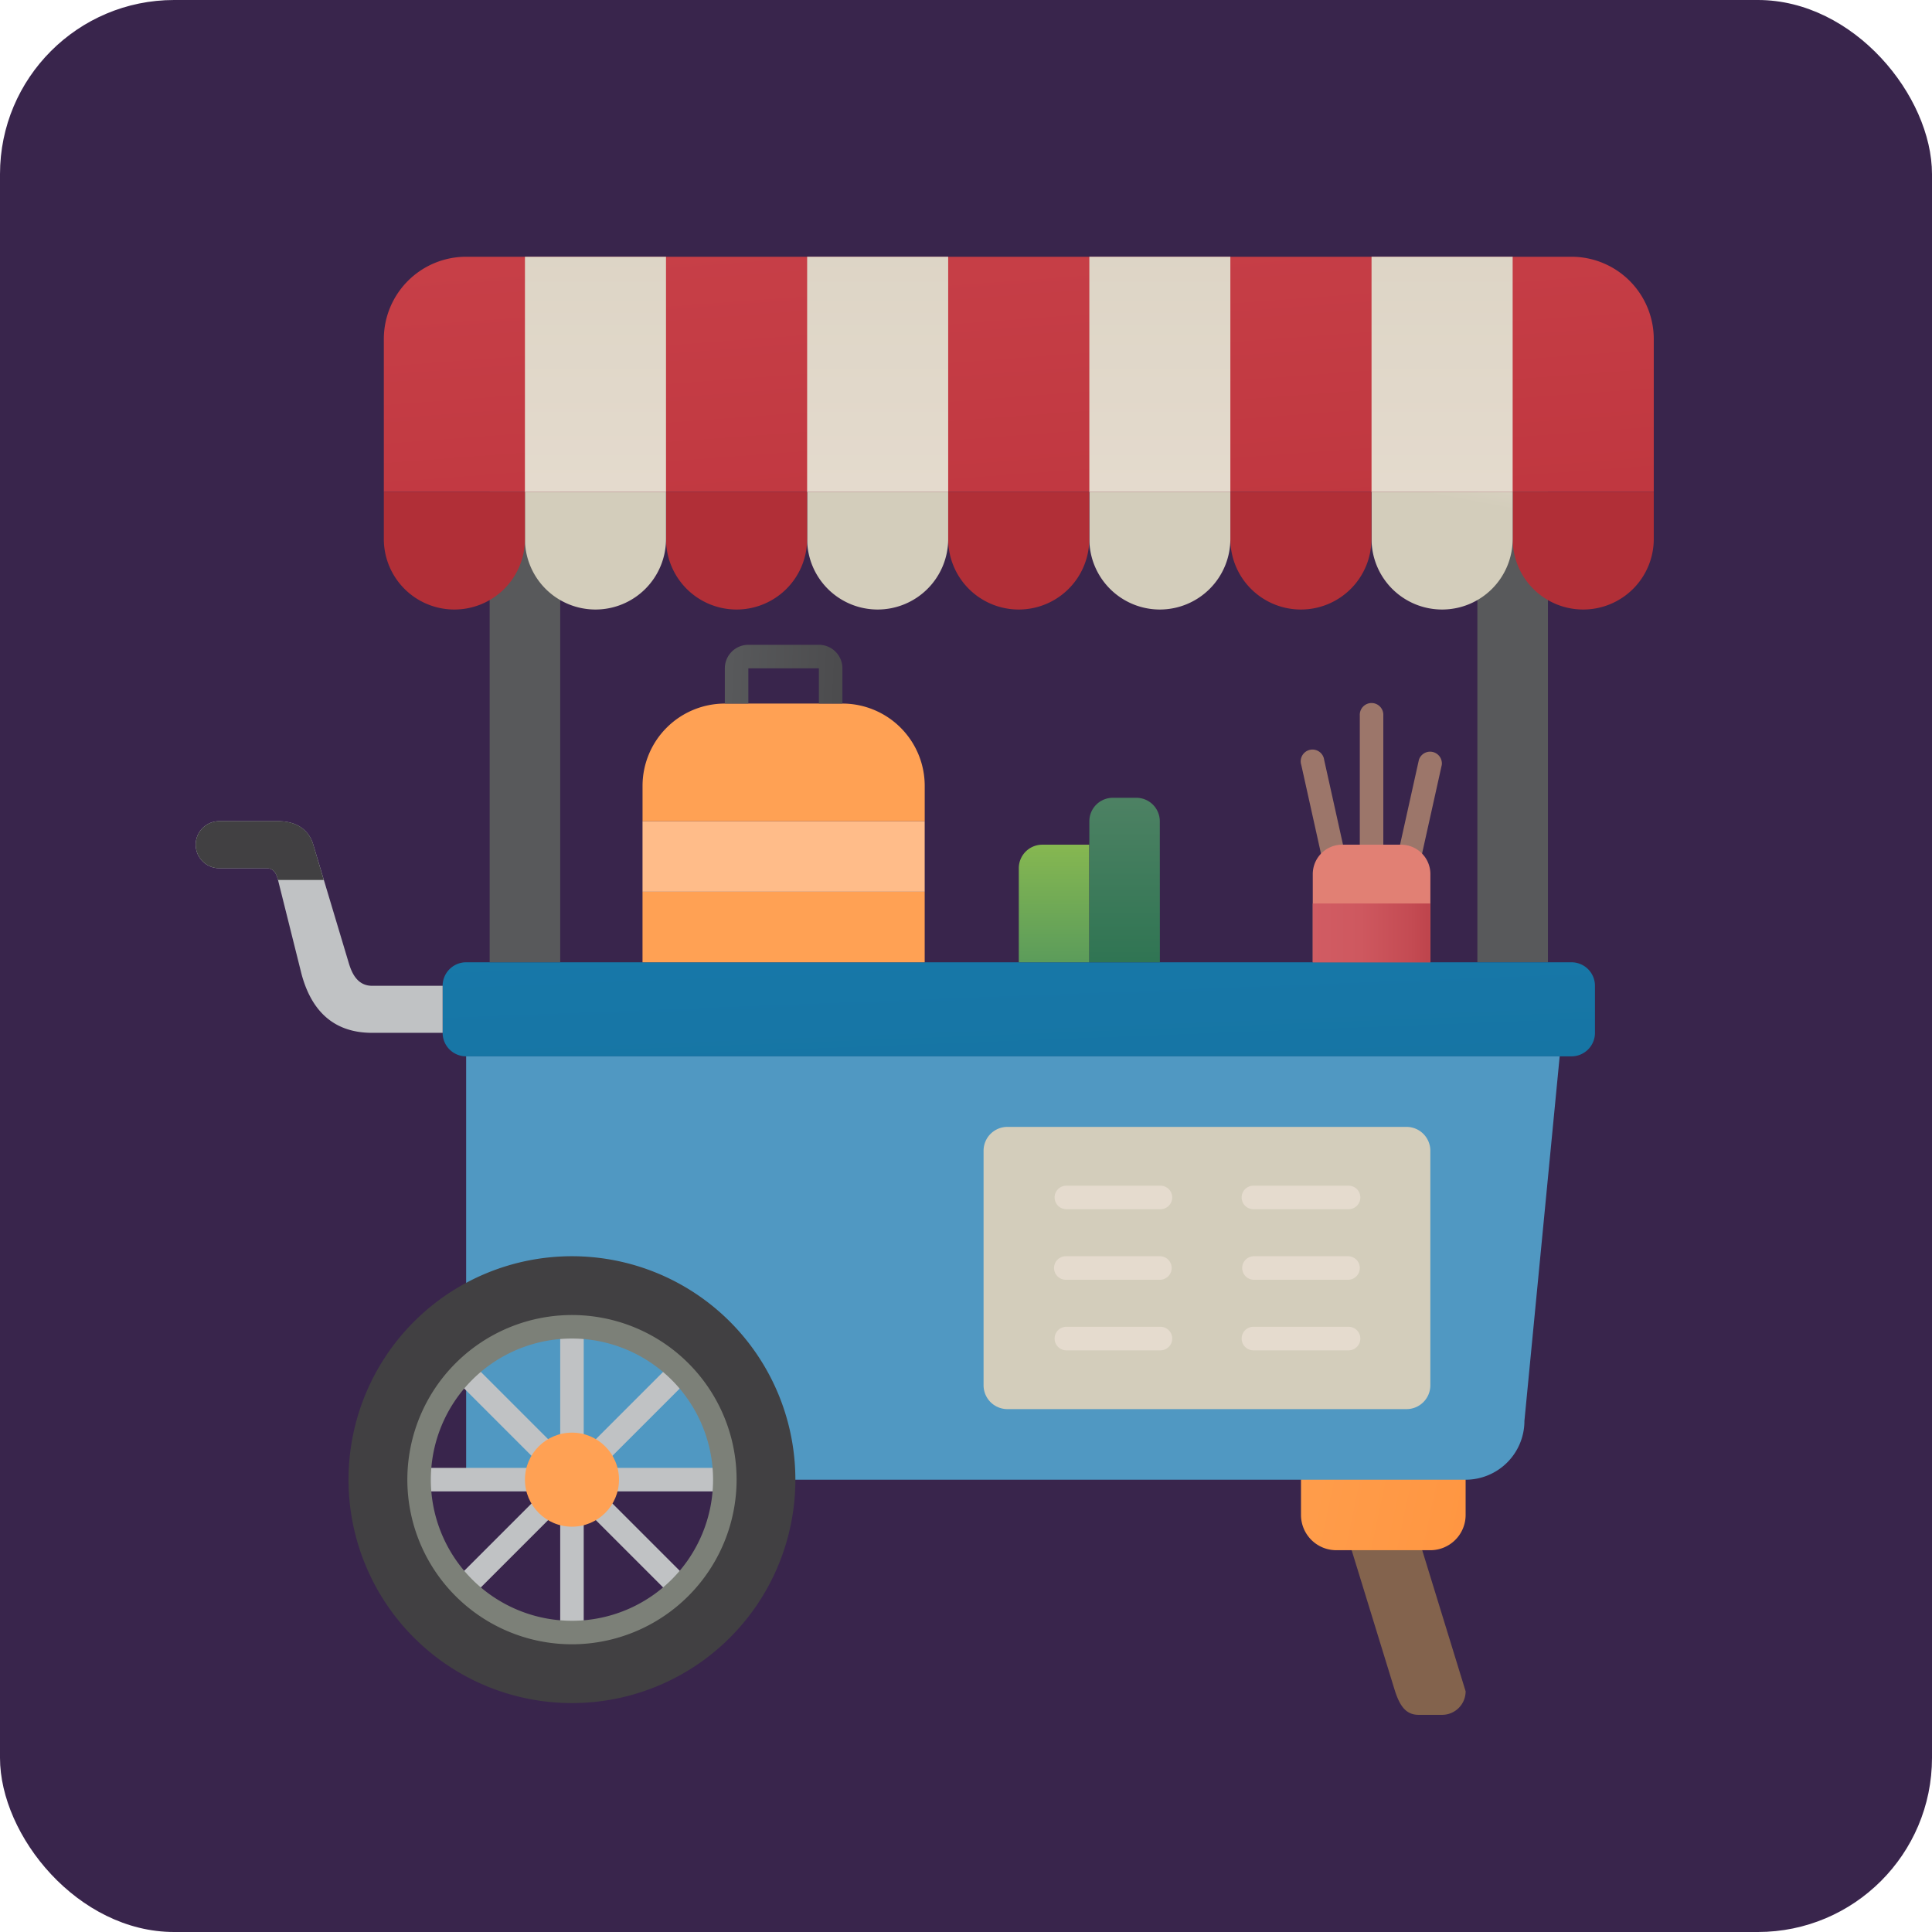 <svg id="Layer_1" data-name="Layer 1" xmlns="http://www.w3.org/2000/svg" xmlns:xlink="http://www.w3.org/1999/xlink" viewBox="0 0 760 760">
  <defs>
    <linearGradient id="linear-gradient" x1="-67.97" y1="739.49" x2="71.79" y2="710.24" gradientTransform="matrix(4, 0, 0, -4, 477, 3525)" gradientUnits="userSpaceOnUse">
      <stop offset="0" stop-color="#83634d"/>
      <stop offset="1" stop-color="#83634d"/>
    </linearGradient>
    <linearGradient id="linear-gradient-2" x1="-86.35" y1="755.1" x2="79.11" y2="720.47" gradientTransform="matrix(4, 0, 0, -4, 477, 3525)" gradientUnits="userSpaceOnUse">
      <stop offset="0" stop-color="#ffc480"/>
      <stop offset="0.82" stop-color="#ff8c34"/>
    </linearGradient>
    <linearGradient id="linear-gradient-3" x1="44.32" y1="811.02" x2="63.2" y2="812.95" gradientTransform="matrix(4, 0, 0, -4, 477, 3525)" gradientUnits="userSpaceOnUse">
      <stop offset="0" stop-color="#58595b"/>
      <stop offset="1" stop-color="#414042"/>
    </linearGradient>
    <linearGradient id="linear-gradient-4" x1="-20.72" y1="824.86" x2="-15.8" y2="697.37" gradientTransform="matrix(4, 0, 0, -4, 477, 3525)" gradientUnits="userSpaceOnUse">
      <stop offset="0" stop-color="#1980b4"/>
      <stop offset="1" stop-color="#12638b"/>
    </linearGradient>
    <linearGradient id="linear-gradient-5" x1="49.94" y1="769.52" x2="82.32" y2="775.31" gradientTransform="matrix(4, 0, 0, -4, 477, 3525)" gradientUnits="userSpaceOnUse">
      <stop offset="0" stop-color="#5098c2"/>
      <stop offset="1" stop-color="#1980b4"/>
    </linearGradient>
    <linearGradient id="linear-gradient-6" x1="43.32" y1="820.84" x2="62.2" y2="822.76" xlink:href="#linear-gradient-3"/>
    <linearGradient id="linear-gradient-7" x1="-112.49" y1="759.06" x2="-95" y2="750.53" gradientTransform="matrix(4, 0, 0, -4, 477, 3525)" gradientUnits="userSpaceOnUse">
      <stop offset="0" stop-color="#d2d4d4"/>
      <stop offset="1" stop-color="#c0c2c4"/>
    </linearGradient>
    <linearGradient id="linear-gradient-8" x1="-112.38" y1="759.3" x2="-94.89" y2="750.77" xlink:href="#linear-gradient-7"/>
    <linearGradient id="linear-gradient-9" x1="-112.15" y1="759.77" x2="-94.66" y2="751.24" xlink:href="#linear-gradient-7"/>
    <linearGradient id="linear-gradient-10" x1="-112.61" y1="758.83" x2="-95.12" y2="750.31" xlink:href="#linear-gradient-7"/>
    <linearGradient id="linear-gradient-11" x1="-91.03" y1="741.41" x2="-88.13" y2="740.8" xlink:href="#linear-gradient-3"/>
    <linearGradient id="linear-gradient-12" x1="-72.6" y1="736.8" x2="-71.25" y2="736.62" gradientTransform="matrix(4, 0, 0, -4, 476.99, 3524.08)" gradientUnits="userSpaceOnUse">
      <stop offset="0" stop-color="#e69619"/>
      <stop offset="1" stop-color="#ffa154"/>
    </linearGradient>
    <linearGradient id="linear-gradient-13" x1="-22.41" y1="885.51" x2="-15.67" y2="794.73" gradientTransform="matrix(4, 0, 0, -4, 477, 3525)" gradientUnits="userSpaceOnUse">
      <stop offset="0" stop-color="#cd464e"/>
      <stop offset="1" stop-color="#b82e37"/>
    </linearGradient>
    <linearGradient id="linear-gradient-14" x1="35.61" y1="797.36" x2="35.03" y2="774.81" gradientTransform="matrix(4, 0, 0, -4, 477, 3525)" gradientUnits="userSpaceOnUse">
      <stop offset="0" stop-color="#b12f37"/>
      <stop offset="1" stop-color="#9b1d26"/>
    </linearGradient>
    <linearGradient id="linear-gradient-15" x1="22.96" y1="832.05" x2="25.13" y2="843.61" gradientTransform="matrix(4, 0, 0, -4, 477, 3525)" gradientUnits="userSpaceOnUse">
      <stop offset="0" stop-color="#d3cdbb"/>
      <stop offset="0.67" stop-color="#e5dbce"/>
    </linearGradient>
    <linearGradient id="linear-gradient-16" x1="7.87" y1="798.07" x2="7.29" y2="775.53" xlink:href="#linear-gradient-14"/>
    <linearGradient id="linear-gradient-17" x1="-3.85" y1="837.07" x2="-1.68" y2="848.64" xlink:href="#linear-gradient-15"/>
    <linearGradient id="linear-gradient-18" x1="-19.86" y1="798.79" x2="-20.44" y2="776.24" xlink:href="#linear-gradient-14"/>
    <linearGradient id="linear-gradient-19" x1="-30.66" y1="842.1" x2="-28.5" y2="853.66" xlink:href="#linear-gradient-15"/>
    <linearGradient id="linear-gradient-20" x1="-47.6" y1="799.5" x2="-48.18" y2="776.95" xlink:href="#linear-gradient-14"/>
    <linearGradient id="linear-gradient-21" x1="-57.47" y1="847.13" x2="-55.31" y2="858.69" xlink:href="#linear-gradient-15"/>
    <linearGradient id="linear-gradient-22" x1="-75.33" y1="800.21" x2="-75.91" y2="777.66" xlink:href="#linear-gradient-14"/>
    <linearGradient id="linear-gradient-23" x1="-60.69" y1="889.5" x2="-60.69" y2="800.45" xlink:href="#linear-gradient-15"/>
    <linearGradient id="linear-gradient-24" x1="-32.93" y1="889.5" x2="-32.93" y2="800.45" xlink:href="#linear-gradient-15"/>
    <linearGradient id="linear-gradient-25" x1="-5.18" y1="889.5" x2="-5.18" y2="800.45" xlink:href="#linear-gradient-15"/>
    <linearGradient id="linear-gradient-26" x1="22.57" y1="889.5" x2="22.57" y2="800.45" xlink:href="#linear-gradient-15"/>
    <linearGradient id="linear-gradient-27" x1="-105.88" y1="762.79" x2="-99.51" y2="758.74" gradientTransform="matrix(4, 0, 0, -4, 477, 3525)" gradientUnits="userSpaceOnUse">
      <stop offset="0" stop-color="#d4d5d3"/>
      <stop offset="0.9" stop-color="#999e97"/>
      <stop offset="1" stop-color="#7c8078"/>
    </linearGradient>
    <linearGradient id="linear-gradient-28" x1="-2.54" y1="772.1" x2="-6.88" y2="806.51" xlink:href="#linear-gradient-15"/>
    <linearGradient id="linear-gradient-29" x1="-38.99" y1="761.96" x2="-25.98" y2="762.54" xlink:href="#linear-gradient-15"/>
    <linearGradient id="linear-gradient-30" x1="-38.68" y1="755.04" x2="-25.68" y2="755.61" xlink:href="#linear-gradient-15"/>
    <linearGradient id="linear-gradient-31" x1="-38.38" y1="748.11" x2="-25.37" y2="748.69" xlink:href="#linear-gradient-15"/>
    <linearGradient id="linear-gradient-32" x1="-38.96" y1="761.14" x2="-25.95" y2="761.72" xlink:href="#linear-gradient-15"/>
    <linearGradient id="linear-gradient-33" x1="-38.65" y1="754.22" x2="-25.64" y2="754.79" xlink:href="#linear-gradient-15"/>
    <linearGradient id="linear-gradient-34" x1="-38.34" y1="747.29" x2="-25.33" y2="747.87" xlink:href="#linear-gradient-15"/>
    <linearGradient id="linear-gradient-35" x1="-77.39" y1="788.39" x2="-63.75" y2="788.96" gradientTransform="matrix(4, 0, 0, -4, 477, 3525)" xlink:href="#linear-gradient-12"/>
    <linearGradient id="linear-gradient-36" x1="-38.42" y1="843.53" x2="-40.41" y2="821.69" gradientTransform="matrix(4, 0, 0, -4, 477, 3525)" xlink:href="#linear-gradient-12"/>
    <linearGradient id="linear-gradient-37" x1="-74.18" y1="786.44" x2="-67.63" y2="788.56" gradientTransform="matrix(4, 0, 0, -4, 477, 3525)" gradientUnits="userSpaceOnUse">
      <stop offset="0" stop-color="#ffcba0"/>
      <stop offset="0.42" stop-color="#ffc89c"/>
      <stop offset="0.84" stop-color="#ffc08f"/>
      <stop offset="1" stop-color="#ffbc89"/>
    </linearGradient>
    <linearGradient id="linear-gradient-38" x1="-15.59" y1="813.72" x2="-15.59" y2="773.91" gradientTransform="matrix(4, 0, 0, -4, 477, 3525)" gradientUnits="userSpaceOnUse">
      <stop offset="0" stop-color="#c0dd43"/>
      <stop offset="0.99" stop-color="#2f7f65"/>
    </linearGradient>
    <linearGradient id="linear-gradient-39" x1="-8.65" y1="817.54" x2="-8.65" y2="785.44" gradientTransform="matrix(4, 0, 0, -4, 477, 3525)" gradientUnits="userSpaceOnUse">
      <stop offset="0" stop-color="#688d72"/>
      <stop offset="1" stop-color="#2e7452"/>
    </linearGradient>
    <linearGradient id="linear-gradient-40" x1="9.47" y1="800.65" x2="-20.79" y2="796.89" gradientTransform="matrix(4, 0, 0, -4, 477, 3525)" gradientUnits="userSpaceOnUse">
      <stop offset="0" stop-color="#9c766a"/>
      <stop offset="1" stop-color="#83634d"/>
    </linearGradient>
    <linearGradient id="linear-gradient-41" x1="9.61" y1="799.52" x2="-20.65" y2="795.76" xlink:href="#linear-gradient-40"/>
    <linearGradient id="linear-gradient-42" x1="9.26" y1="802.36" x2="-21" y2="798.6" xlink:href="#linear-gradient-40"/>
    <linearGradient id="linear-gradient-43" x1="21.55" y1="802.98" x2="30.65" y2="821.33" gradientTransform="matrix(4, 0, 0, -4, 477, 3525)" gradientUnits="userSpaceOnUse">
      <stop offset="0" stop-color="#e18074"/>
      <stop offset="0.31" stop-color="#de7c72"/>
      <stop offset="0.63" stop-color="#d56f6b"/>
      <stop offset="0.95" stop-color="#c65b60"/>
      <stop offset="1" stop-color="#c3575e"/>
    </linearGradient>
    <linearGradient id="linear-gradient-44" x1="9.85" y1="789.28" x2="21.42" y2="789.28" gradientTransform="matrix(4, 0, 0, -4, 477, 3525)" gradientUnits="userSpaceOnUse">
      <stop offset="0" stop-color="#d15c63"/>
      <stop offset="0.41" stop-color="#ce585f"/>
      <stop offset="0.83" stop-color="#c44b53"/>
      <stop offset="1" stop-color="#be444c"/>
    </linearGradient>
    <linearGradient id="linear-gradient-45" x1="-47.54" y1="814.94" x2="-27.11" y2="813.88" xlink:href="#linear-gradient-3"/>
    <linearGradient id="linear-gradient-46" x1="-99.23" y1="791.17" x2="-92.29" y2="790.4" xlink:href="#linear-gradient-7"/>
    <linearGradient id="linear-gradient-47" x1="-104" y1="799.97" x2="-101.54" y2="799.44" xlink:href="#linear-gradient-3"/>
  </defs>
  <rect width="760" height="760" rx="68.5" style="fill: #39254c"/>
  <g>
    <path d="M567.3,675.49h-9.25c-5.11,0-7.4-3.7-9.25-9.25l-18.51-60.13h27.76l18.5,60.13A9.25,9.25,0,0,1,567.3,675.49Z" transform="translate(-0.01 -0.92)" style="fill: url(#linear-gradient)"/>
    <path d="M562.67,610.73h-37a13.87,13.87,0,0,1-13.88-13.87V573.73h64.76v23.13A13.87,13.87,0,0,1,562.67,610.73Z" transform="translate(-0.01 -0.92)" style="fill: url(#linear-gradient-2)"/>
    <path d="M581.17,194.43h27.76v185H581.17Z" transform="translate(-0.01 -0.92)" style="fill: url(#linear-gradient-3)"/>
    <g>
      <path d="M618.18,416.46H183.38a9.25,9.25,0,0,1-9.25-9.25v-18.5a9.25,9.25,0,0,1,9.25-9.25h434.8a9.25,9.25,0,0,1,9.25,9.25v18.5A9.25,9.25,0,0,1,618.18,416.46Z" transform="translate(-0.01 -0.92)" style="fill: url(#linear-gradient-4)"/>
      <path d="M576.55,583H183.38V416.46H613.55L599.68,559.85A23.14,23.14,0,0,1,576.55,583Z" transform="translate(-0.01 -0.92)" style="fill: url(#linear-gradient-5)"/>
    </g>
    <path d="M192.63,194.43h27.75v185H192.63Z" transform="translate(-0.01 -0.92)" style="fill: url(#linear-gradient-6)"/>
    <g>
      <g>
        <path d="M220.38,509h9.25V661.61h-9.25Z" transform="translate(-0.01 -0.92)" style="fill: url(#linear-gradient-7)"/>
        <path d="M146.37,578.35H299v9.25H146.37Z" transform="translate(-0.01 -0.92)" style="fill: url(#linear-gradient-8)"/>
        <path d="M272.62,637.13,166.23,530.74l6.54-6.54L279.16,630.59Z" transform="translate(-0.01 -0.92)" style="fill: url(#linear-gradient-9)"/>
        <path d="M172.77,641.76l-6.54-6.54L272.62,528.83l6.54,6.54Z" transform="translate(-0.01 -0.92)" style="fill: url(#linear-gradient-10)"/>
      </g>
      <path d="M225,495.09A87.89,87.89,0,1,0,312.89,583,87.89,87.89,0,0,0,225,495.09Zm0,148A60.13,60.13,0,1,1,285.14,583,60.13,60.13,0,0,1,225,643.11Z" transform="translate(-0.01 -0.92)" style="fill: url(#linear-gradient-11)"/>
      <circle cx="225" cy="582.06" r="18.5" style="fill: url(#linear-gradient-12)"/>
    </g>
    <g>
      <g>
        <path d="M151,134.3v60.13H650.56V134.3a32.38,32.38,0,0,0-32.38-32.38H183.38A32.38,32.38,0,0,0,151,134.3Z" transform="translate(-0.01 -0.92)" style="fill: url(#linear-gradient-13)"/>
        <g>
          <path d="M622.8,240.69a27.74,27.74,0,0,1-27.75-27.75V194.43h55.51v18.51A27.75,27.75,0,0,1,622.8,240.69Z" transform="translate(-0.01 -0.92)" style="fill: url(#linear-gradient-14)"/>
          <g>
            <path d="M567.3,240.69a27.75,27.75,0,0,1-27.76-27.75V194.43h55.51v18.51A27.74,27.74,0,0,1,567.3,240.69Z" transform="translate(-0.01 -0.92)" style="fill: url(#linear-gradient-15)"/>
            <path d="M511.79,240.69A27.74,27.74,0,0,1,484,212.94V194.43h55.5v18.51A27.74,27.74,0,0,1,511.79,240.69Z" transform="translate(-0.01 -0.92)" style="fill: url(#linear-gradient-16)"/>
          </g>
          <g>
            <path d="M456.28,240.69a27.75,27.75,0,0,1-27.75-27.75V194.43H484v18.51A27.75,27.75,0,0,1,456.28,240.69Z" transform="translate(-0.01 -0.92)" style="fill: url(#linear-gradient-17)"/>
            <path d="M400.78,240.69A27.74,27.74,0,0,1,373,212.94V194.43h55.5v18.51A27.74,27.74,0,0,1,400.78,240.69Z" transform="translate(-0.01 -0.92)" style="fill: url(#linear-gradient-18)"/>
          </g>
          <g>
            <path d="M345.27,240.69a27.74,27.74,0,0,1-27.75-27.75V194.43H373v18.51A27.75,27.75,0,0,1,345.27,240.69Z" transform="translate(-0.01 -0.92)" style="fill: url(#linear-gradient-19)"/>
            <path d="M289.77,240.69A27.75,27.75,0,0,1,262,212.94V194.43h55.51v18.51A27.75,27.75,0,0,1,289.77,240.69Z" transform="translate(-0.01 -0.92)" style="fill: url(#linear-gradient-20)"/>
          </g>
          <g>
            <path d="M234.26,240.69a27.74,27.74,0,0,1-27.75-27.75V194.43H262v18.51A27.74,27.74,0,0,1,234.26,240.69Z" transform="translate(-0.01 -0.92)" style="fill: url(#linear-gradient-21)"/>
            <path d="M178.75,240.69A27.74,27.74,0,0,1,151,212.94V194.43h55.51v18.51A27.75,27.75,0,0,1,178.75,240.69Z" transform="translate(-0.01 -0.92)" style="fill: url(#linear-gradient-22)"/>
          </g>
        </g>
      </g>
      <path d="M206.51,101.92H262v92.51h-55.5Z" transform="translate(-0.01 -0.92)" style="fill: url(#linear-gradient-23)"/>
      <path d="M317.52,101.92H373v92.51H317.52Z" transform="translate(-0.01 -0.92)" style="fill: url(#linear-gradient-24)"/>
      <path d="M428.53,101.92H484v92.51H428.53Z" transform="translate(-0.01 -0.92)" style="fill: url(#linear-gradient-25)"/>
      <path d="M539.54,101.92h55.51v92.51H539.54Z" transform="translate(-0.01 -0.92)" style="fill: url(#linear-gradient-26)"/>
    </g>
    <path d="M225,647.74A64.76,64.76,0,1,1,289.77,583,64.83,64.83,0,0,1,225,647.74Zm0-120.27A55.51,55.51,0,1,0,280.51,583,55.57,55.57,0,0,0,225,527.47Z" transform="translate(-0.01 -0.92)" style="fill: url(#linear-gradient-27)"/>
    <path d="M553.3,555.23h-157a9.38,9.38,0,0,1-9.38-9.38V453.59a9.38,9.38,0,0,1,9.38-9.38h157a9.38,9.38,0,0,1,9.37,9.38v92.26A9.37,9.37,0,0,1,553.3,555.23Z" transform="translate(-0.01 -0.92)" style="fill: url(#linear-gradient-28)"/>
    <g>
      <g>
        <path d="M456.28,476.59h-37a4.63,4.63,0,0,1,0-9.25h37a4.63,4.63,0,1,1,0,9.25Z" transform="translate(-0.01 -0.92)" style="fill: url(#linear-gradient-29)"/>
        <path d="M456.28,504.35h-37a4.63,4.63,0,0,1,0-9.26h37a4.63,4.63,0,0,1,0,9.26Z" transform="translate(-0.01 -0.92)" style="fill: url(#linear-gradient-30)"/>
        <path d="M456.28,532.1h-37a4.63,4.63,0,0,1,0-9.25h37a4.63,4.63,0,1,1,0,9.25Z" transform="translate(-0.01 -0.92)" style="fill: url(#linear-gradient-31)"/>
      </g>
      <g>
        <path d="M530.29,476.59h-37a4.63,4.63,0,1,1,0-9.25h37a4.63,4.63,0,1,1,0,9.25Z" transform="translate(-0.01 -0.92)" style="fill: url(#linear-gradient-32)"/>
        <path d="M530.29,504.35h-37a4.63,4.63,0,0,1,0-9.26h37a4.63,4.63,0,0,1,0,9.26Z" transform="translate(-0.01 -0.92)" style="fill: url(#linear-gradient-33)"/>
        <path d="M530.29,532.1h-37a4.63,4.63,0,1,1,0-9.25h37a4.63,4.63,0,1,1,0,9.25Z" transform="translate(-0.01 -0.92)" style="fill: url(#linear-gradient-34)"/>
      </g>
    </g>
    <path d="M252.76,351.7h111v27.76h-111Z" transform="translate(-0.01 -0.92)" style="fill: url(#linear-gradient-35)"/>
    <path d="M363.77,324h-111V310.07a32.38,32.38,0,0,1,32.38-32.38H331.4a32.38,32.38,0,0,1,32.37,32.38Z" transform="translate(-0.01 -0.92)" style="fill: url(#linear-gradient-36)"/>
    <path d="M252.76,324h111V351.7h-111Z" transform="translate(-0.01 -0.92)" style="fill: url(#linear-gradient-37)"/>
    <path d="M428.53,379.46H400.78v-37A9.25,9.25,0,0,1,410,333.2h18.5Z" transform="translate(-0.01 -0.92)" style="fill: url(#linear-gradient-38)"/>
    <path d="M456.28,379.46H428.53V324a9.25,9.25,0,0,1,9.25-9.25H447a9.24,9.24,0,0,1,9.25,9.25Z" transform="translate(-0.01 -0.92)" style="fill: url(#linear-gradient-39)"/>
    <g>
      <path d="M525.66,347.08a4.63,4.63,0,0,1-4.51-3.62l-9.25-41.63a4.63,4.63,0,1,1,9-2l9.25,41.63a4.62,4.62,0,0,1-3.51,5.52,5,5,0,0,1-1,.11Z" transform="translate(-0.01 -0.92)" style="fill: url(#linear-gradient-40)"/>
      <path d="M553.43,347.08a4.88,4.88,0,0,1-1-.11,4.61,4.61,0,0,1-3.51-5.52l9.25-41.63a4.63,4.63,0,0,1,9,2l-9.25,41.63a4.64,4.64,0,0,1-4.51,3.62Z" transform="translate(-0.01 -0.92)" style="fill: url(#linear-gradient-41)"/>
      <path d="M539.54,347.08a4.62,4.62,0,0,1-4.62-4.63V282.32a4.63,4.63,0,1,1,9.25,0v60.13A4.63,4.63,0,0,1,539.54,347.08Z" transform="translate(-0.01 -0.92)" style="fill: url(#linear-gradient-42)"/>
    </g>
    <path d="M562.67,379.46H516.42v-34.7A11.56,11.56,0,0,1,528,333.2h23.13a11.56,11.56,0,0,1,11.56,11.56Z" transform="translate(-0.01 -0.92)" style="fill: url(#linear-gradient-43)"/>
    <path d="M516.42,356.33h46.25v23.13H516.42Z" transform="translate(-0.01 -0.92)" style="fill: url(#linear-gradient-44)"/>
    <path d="M331.4,277.69h-9.26V263.82H294.39v13.87h-9.25V263.82a9.26,9.26,0,0,1,9.25-9.25h27.75a9.26,9.26,0,0,1,9.26,9.25Z" transform="translate(-0.01 -0.92)" style="fill: url(#linear-gradient-45)"/>
    <path d="M174.13,407.21H146.37c-17.05,0-24.49-11-27.75-23.13l-9.25-37c-.57-2-1.3-4.63-4.63-4.63H86.24a9.25,9.25,0,0,1,0-18.5h23.13c9.25,0,12.74,5.28,13.88,9.25l13.87,46.26c1.16,3.94,3.28,9.25,9.29,9.25h27.72Z" transform="translate(-0.01 -0.92)" style="fill: url(#linear-gradient-46)"/>
    <path d="M123.25,333.2c-1.14-4-4.63-9.25-13.88-9.25H86.24a9.25,9.25,0,0,0,0,18.5h18.5c3.33,0,4.06,2.64,4.63,4.63h18Z" transform="translate(-0.01 -0.92)" style="fill: url(#linear-gradient-47)"/>
  </g>
</svg>
